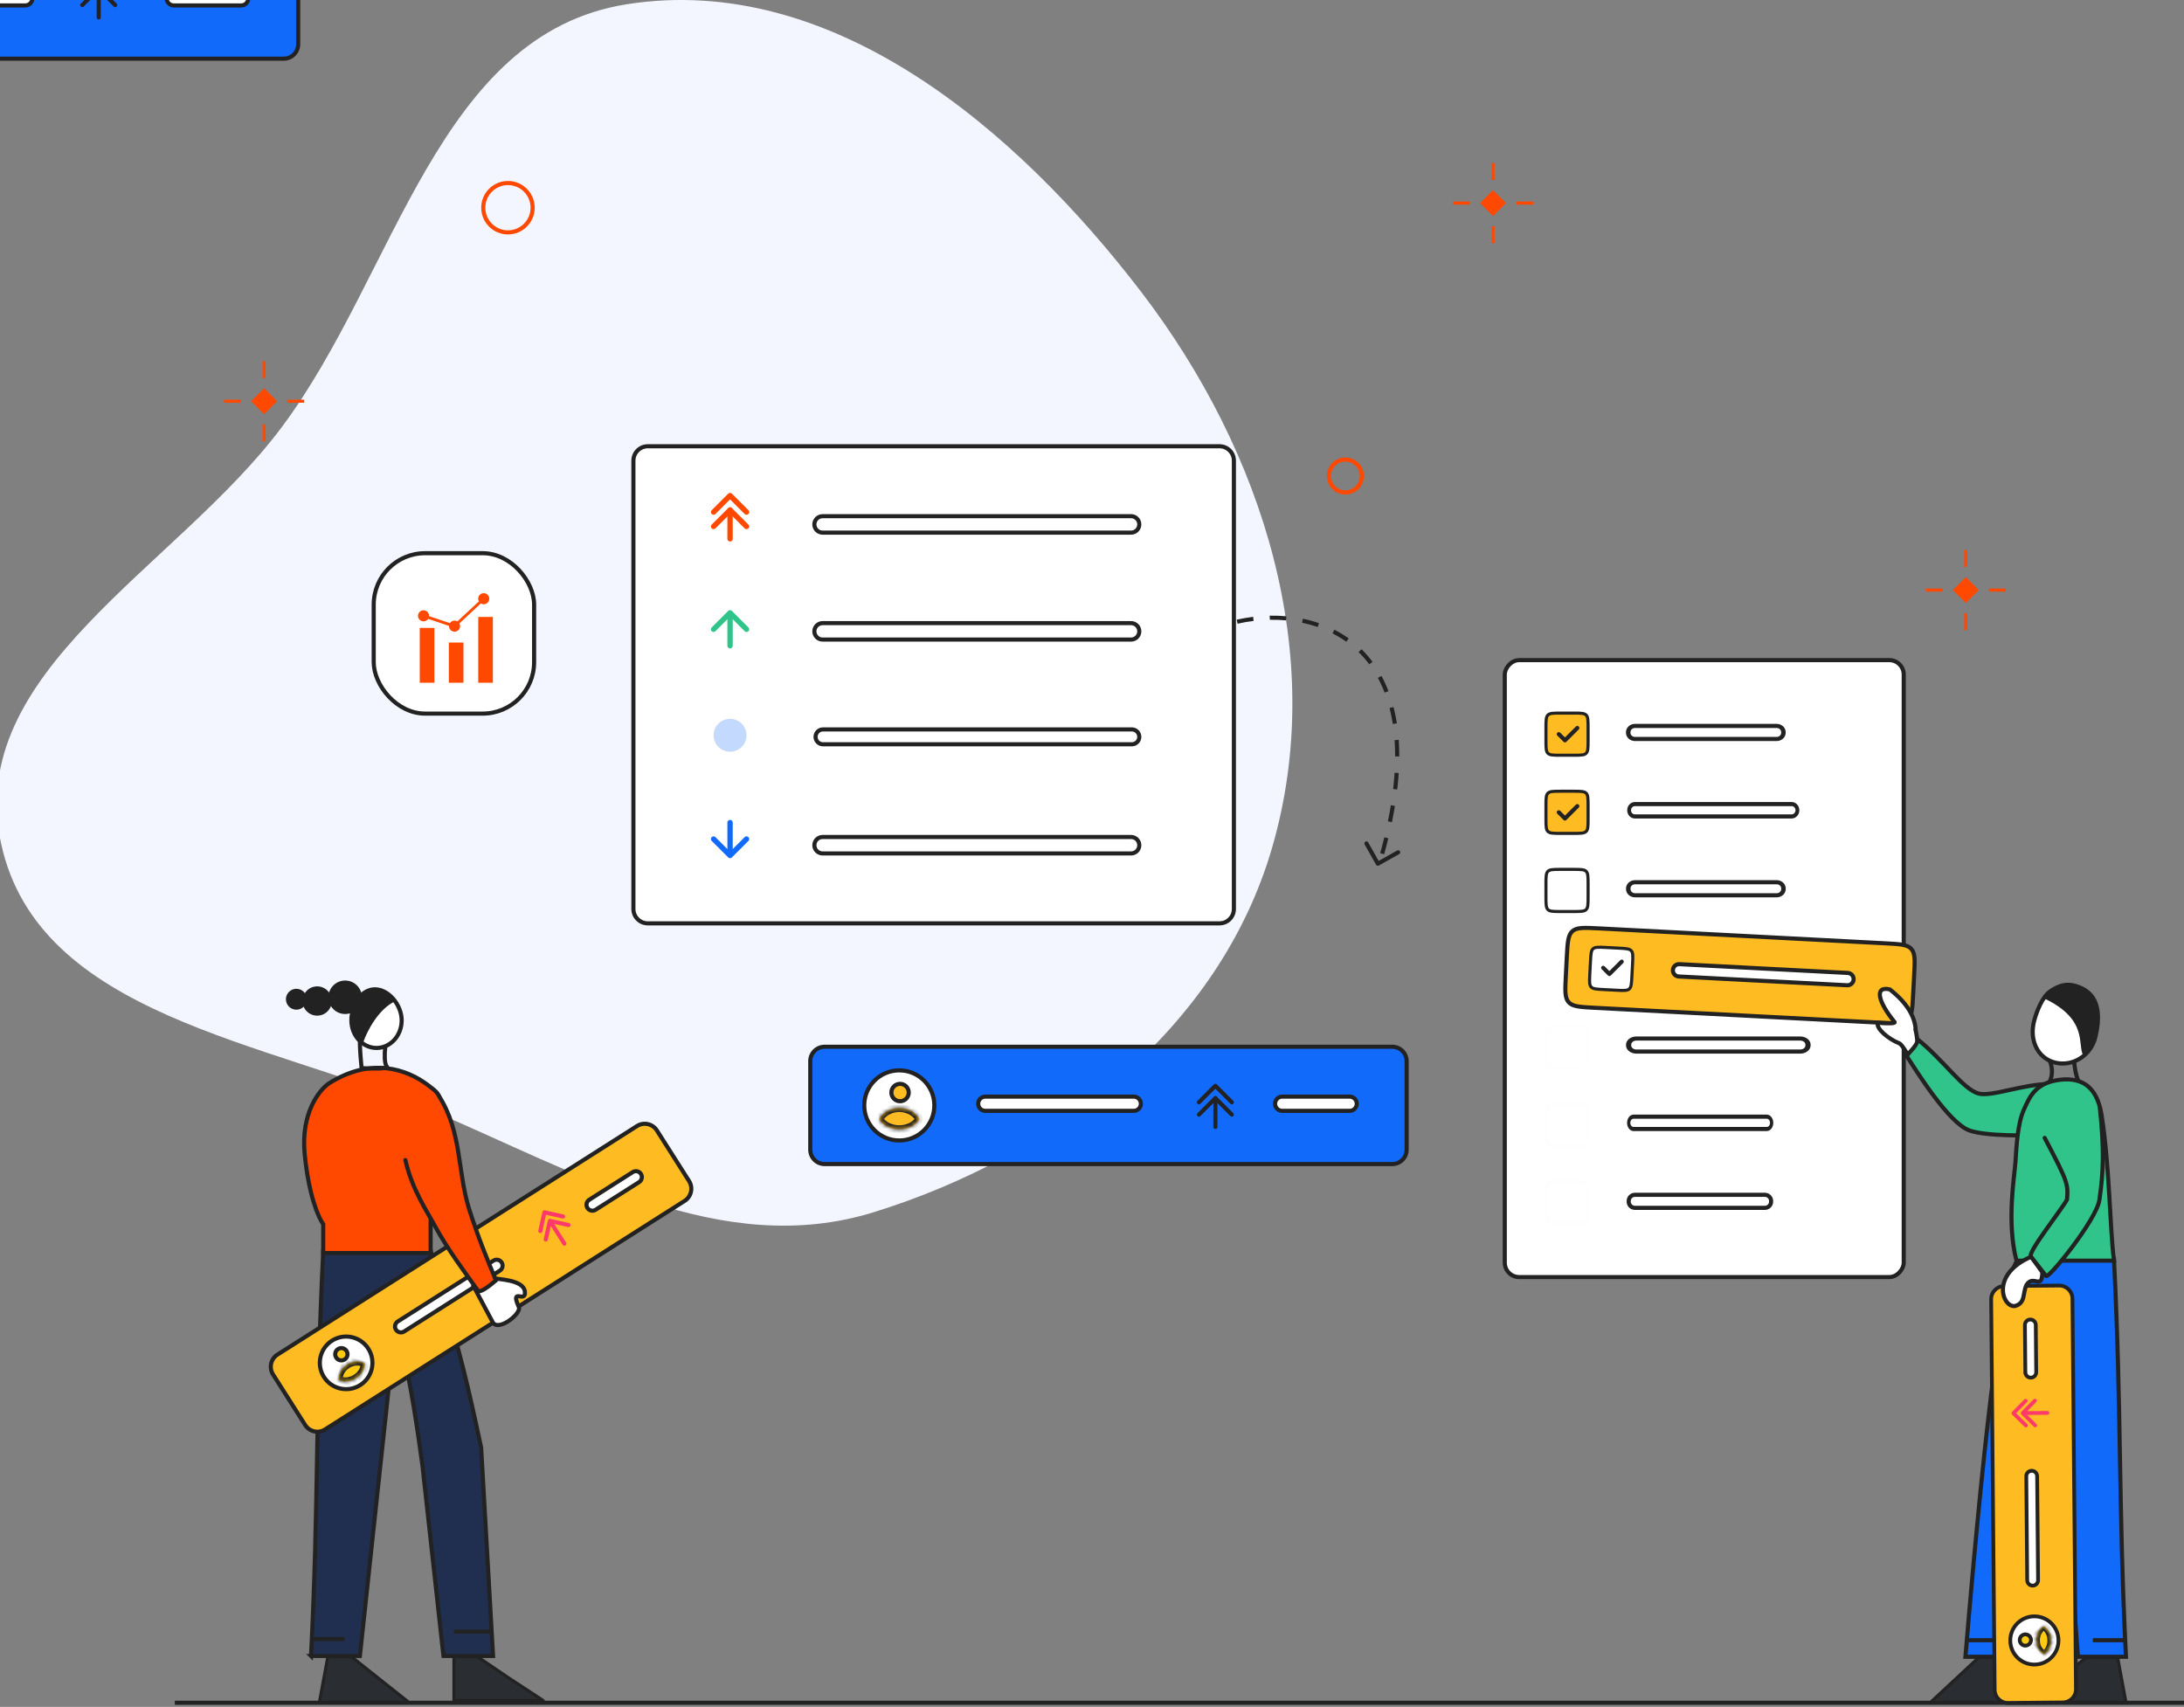 <svg id="eehlKTDZpgJ1" xmlns="http://www.w3.org/2000/svg" xmlns:xlink="http://www.w3.org/1999/xlink" viewBox="0 0 531 415" shape-rendering="geometricPrecision" text-rendering="geometricPrecision">
<rect x="0" y="0" width="531" height="415" fill="#808080" stroke="none"/>
<style><![CDATA[
#eehlKTDZpgJ5_ts {animation: eehlKTDZpgJ5_ts__ts 7000ms linear infinite normal forwards}@keyframes eehlKTDZpgJ5_ts__ts { 0% {transform: translate(123.5px,50.5px) scale(1,1)} 16.286% {transform: translate(123.5px,50.5px) scale(1,1)} 24.286% {transform: translate(123.5px,50.5px) scale(1,1)} 28.571% {transform: translate(123.5px,50.5px) scale(0,0)} 32.857% {transform: translate(123.5px,50.5px) scale(1,1)} 62.857% {transform: translate(123.5px,50.5px) scale(1,1)} 70.857% {transform: translate(123.5px,50.5px) scale(1,1)} 75.143% {transform: translate(123.5px,50.5px) scale(0,0)} 79.429% {transform: translate(123.5px,50.5px) scale(1,1)} 100% {transform: translate(123.5px,50.5px) scale(1,1)}} #eehlKTDZpgJ5 {animation: eehlKTDZpgJ5_c_o 7000ms linear infinite normal forwards}@keyframes eehlKTDZpgJ5_c_o { 0% {opacity: 1} 21.429% {opacity: 1;animation-timing-function: cubic-bezier(0.645,0.045,0.355,1)} 27.286% {opacity: 0;animation-timing-function: cubic-bezier(0.645,0.045,0.355,1)} 35.143% {opacity: 1} 68% {opacity: 1;animation-timing-function: cubic-bezier(0.645,0.045,0.355,1)} 73.857% {opacity: 0;animation-timing-function: cubic-bezier(0.645,0.045,0.355,1)} 81.714% {opacity: 1} 100% {opacity: 1}} #eehlKTDZpgJ6_ts {animation: eehlKTDZpgJ6_ts__ts 7000ms linear infinite normal forwards}@keyframes eehlKTDZpgJ6_ts__ts { 0% {transform: translate(327.15px,116.022px) scale(1,1)} 30% {transform: translate(327.15px,116.022px) scale(1,1)} 38% {transform: translate(327.15px,116.022px) scale(1,1)} 42.286% {transform: translate(327.15px,116.022px) scale(0,0)} 46.571% {transform: translate(327.15px,116.022px) scale(1,1)} 80% {transform: translate(327.15px,116.022px) scale(1,1)} 88% {transform: translate(327.15px,116.022px) scale(1,1)} 92.286% {transform: translate(327.15px,116.022px) scale(0,0)} 96.571% {transform: translate(327.15px,116.022px) scale(1,1)} 100% {transform: translate(327.15px,116.022px) scale(1,1)}} #eehlKTDZpgJ6 {animation: eehlKTDZpgJ6_c_o 7000ms linear infinite normal forwards}@keyframes eehlKTDZpgJ6_c_o { 0% {opacity: 1} 33.714% {opacity: 1;animation-timing-function: cubic-bezier(0.645,0.045,0.355,1)} 38.857% {opacity: 0;animation-timing-function: cubic-bezier(0.645,0.045,0.355,1)} 47.429% {opacity: 1} 83.714% {opacity: 1;animation-timing-function: cubic-bezier(0.645,0.045,0.355,1)} 88.857% {opacity: 0;animation-timing-function: cubic-bezier(0.645,0.045,0.355,1)} 97.429% {opacity: 1} 100% {opacity: 1}} #eehlKTDZpgJ47_tr {animation: eehlKTDZpgJ47_tr__tr 7000ms linear infinite normal forwards}@keyframes eehlKTDZpgJ47_tr__tr { 0% {transform: translate(486.141px,269.079px) rotate(0deg);animation-timing-function: cubic-bezier(0.445,0.05,0.55,0.95)} 50% {transform: translate(486.141px,269.079px) rotate(-5.478deg);animation-timing-function: cubic-bezier(0.445,0.05,0.55,0.95)} 100% {transform: translate(486.141px,269.079px) rotate(0deg)}} #eehlKTDZpgJ48_tr {animation: eehlKTDZpgJ48_tr__tr 7000ms linear infinite normal forwards}@keyframes eehlKTDZpgJ48_tr__tr { 0% {transform: translate(460.91px,246.788px) rotate(0deg);animation-timing-function: cubic-bezier(0.415,0.045,0.52,0.965)} 50% {transform: translate(460.91px,246.788px) rotate(-2.612deg);animation-timing-function: cubic-bezier(0.415,0.045,0.52,0.965)} 100% {transform: translate(460.91px,246.788px) rotate(0deg)}} #eehlKTDZpgJ61_tr {animation: eehlKTDZpgJ61_tr__tr 7000ms linear infinite normal forwards}@keyframes eehlKTDZpgJ61_tr__tr { 0% {transform: translate(500.891px,255.817px) rotate(14.376deg);animation-timing-function: cubic-bezier(0.645,0.045,0.355,1)} 48.571% {transform: translate(500.891px,255.817px) rotate(2.536deg);animation-timing-function: cubic-bezier(0.645,0.045,0.355,1)} 100% {transform: translate(500.891px,255.817px) rotate(14.376deg)}} #eehlKTDZpgJ66_tr {animation: eehlKTDZpgJ66_tr__tr 7000ms linear infinite normal forwards}@keyframes eehlKTDZpgJ66_tr__tr { 0% {transform: translate(106.582px,266.179px) rotate(16.432deg);animation-timing-function: cubic-bezier(0.415,0.045,0.52,0.965)} 50% {transform: translate(106.582px,266.179px) rotate(26.898deg);animation-timing-function: cubic-bezier(0.415,0.045,0.52,0.965)} 100% {transform: translate(106.582px,266.179px) rotate(16.432deg)}} #eehlKTDZpgJ89_tr {animation: eehlKTDZpgJ89_tr__tr 7000ms linear infinite normal forwards}@keyframes eehlKTDZpgJ89_tr__tr { 0% {transform: translate(90.528px,246.819px) rotate(0deg)} 55.714% {transform: translate(90.528px,246.819px) rotate(-5.354deg)} 100% {transform: translate(90.528px,246.819px) rotate(0deg)}} #eehlKTDZpgJ90_to {animation: eehlKTDZpgJ90_to__to 7000ms linear infinite normal forwards}@keyframes eehlKTDZpgJ90_to__to { 0% {transform: translate(83.916px,242.469px)} 55.714% {transform: translate(83.916px,242.878px)} 100% {transform: translate(83.916px,242.469px)}} #eehlKTDZpgJ91_to {animation: eehlKTDZpgJ91_to__to 7000ms linear infinite normal forwards}@keyframes eehlKTDZpgJ91_to__to { 0% {transform: translate(77.114px,243.38px)} 55.714% {transform: translate(77.138px,243.245px)} 100% {transform: translate(77.114px,243.38px)}} #eehlKTDZpgJ92_to {animation: eehlKTDZpgJ92_to__to 7000ms linear infinite normal forwards}@keyframes eehlKTDZpgJ92_to__to { 0% {transform: translate(72.06px,242.949px)} 55.714% {transform: translate(71.969px,244.313px)} 100% {transform: translate(72.06px,242.949px)}} #eehlKTDZpgJ111_to {animation: eehlKTDZpgJ111_to__to 7000ms linear infinite normal forwards}@keyframes eehlKTDZpgJ111_to__to { 0% {transform: translate(269.5px,268.764px);animation-timing-function: cubic-bezier(0.455,0.03,0.515,0.955)} 3.429% {transform: translate(269.5px,268.764px);animation-timing-function: cubic-bezier(0.455,0.03,0.515,0.955)} 7.143% {transform: translate(269.5px,268.764px)} 100% {transform: translate(269.5px,268.764px)}} #eehlKTDZpgJ111_ts {animation: eehlKTDZpgJ111_ts__ts 7000ms linear infinite normal forwards}@keyframes eehlKTDZpgJ111_ts__ts { 0% {transform: scale(1,1)} 7.143% {transform: scale(1,1)} 14.286% {transform: scale(0.85,0.85)} 100% {transform: scale(0.85,0.85)}} #eehlKTDZpgJ111 {animation: eehlKTDZpgJ111_c_o 7000ms linear infinite normal forwards}@keyframes eehlKTDZpgJ111_c_o { 0% {opacity: 1;animation-timing-function: cubic-bezier(0.455,0.03,0.515,0.955)} 3.429% {opacity: 1;animation-timing-function: cubic-bezier(0.455,0.03,0.515,0.955)} 7.143% {opacity: 1;animation-timing-function: cubic-bezier(0.455,0.03,0.515,0.955)} 14.286% {opacity: 0} 100% {opacity: 0}} #eehlKTDZpgJ125_to {animation: eehlKTDZpgJ125_to__to 7000ms linear infinite normal forwards}@keyframes eehlKTDZpgJ125_to__to { 0% {offset-distance: 0%} 52.857% {offset-distance: 0%;animation-timing-function: cubic-bezier(0.455,0.03,0.515,0.955)} 60% {offset-distance: 100%} 100% {offset-distance: 100%}} #eehlKTDZpgJ125_ts {animation: eehlKTDZpgJ125_ts__ts 7000ms linear infinite normal forwards}@keyframes eehlKTDZpgJ125_ts__ts { 0% {transform: scale(0.11,0.11)} 52.857% {transform: scale(0.11,0.11);animation-timing-function: cubic-bezier(0.455,0.03,0.515,0.955)} 60% {transform: scale(1,1)} 100% {transform: scale(1,1)}} #eehlKTDZpgJ125 {animation: eehlKTDZpgJ125_c_o 7000ms linear infinite normal forwards}@keyframes eehlKTDZpgJ125_c_o { 0% {opacity: 0} 52.857% {opacity: 0;animation-timing-function: cubic-bezier(0.455,0.03,0.515,0.955)} 60% {opacity: 1} 100% {opacity: 1}} #eehlKTDZpgJ139_to {animation: eehlKTDZpgJ139_to__to 7000ms linear infinite normal forwards}@keyframes eehlKTDZpgJ139_to__to { 0% {offset-distance: 0%;animation-timing-function: cubic-bezier(0.455,0.03,0.515,0.955)} 3.429% {offset-distance: 0%;animation-timing-function: cubic-bezier(0.455,0.03,0.515,0.955)} 7.143% {offset-distance: 0%;animation-timing-function: cubic-bezier(0.455,0.03,0.515,0.955)} 14.286% {offset-distance: 100%;animation-timing-function: cubic-bezier(0.455,0.03,0.515,0.955)} 52.857% {offset-distance: 100%;animation-timing-function: cubic-bezier(0.455,0.03,0.515,0.955)} 60% {offset-distance: 100%} 100% {offset-distance: 100%}} #eehlKTDZpgJ139_ts {animation: eehlKTDZpgJ139_ts__ts 7000ms linear infinite normal forwards}@keyframes eehlKTDZpgJ139_ts__ts { 0% {transform: scale(1,1)} 52.857% {transform: scale(1,1)} 60% {transform: scale(0.85,0.85)} 100% {transform: scale(0.85,0.85)}} #eehlKTDZpgJ139 {animation: eehlKTDZpgJ139_c_o 7000ms linear infinite normal forwards}@keyframes eehlKTDZpgJ139_c_o { 0% {opacity: 1} 52.857% {opacity: 1;animation-timing-function: cubic-bezier(0.455,0.03,0.515,0.955)} 60% {opacity: 0} 100% {opacity: 0}} #eehlKTDZpgJ153_to {animation: eehlKTDZpgJ153_to__to 7000ms linear infinite normal forwards}@keyframes eehlKTDZpgJ153_to__to { 0% {offset-distance: 0%} 7.857% {offset-distance: 0%;animation-timing-function: cubic-bezier(0.455,0.03,0.515,0.955)} 14.286% {offset-distance: 80.3%;animation-timing-function: cubic-bezier(0.455,0.03,0.515,0.955)} 52.857% {offset-distance: 80.3%;animation-timing-function: cubic-bezier(0.455,0.03,0.515,0.955)} 60% {offset-distance: 100%} 100% {offset-distance: 100%}} #eehlKTDZpgJ153_ts {animation: eehlKTDZpgJ153_ts__ts 7000ms linear infinite normal forwards}@keyframes eehlKTDZpgJ153_ts__ts { 0% {transform: scale(0.13,0.13)} 7.857% {transform: scale(0.13,0.13);animation-timing-function: cubic-bezier(0.455,0.03,0.515,0.955)} 14.286% {transform: scale(1,1)} 100% {transform: scale(1,1)}} #eehlKTDZpgJ153 {animation: eehlKTDZpgJ153_c_o 7000ms linear infinite normal forwards}@keyframes eehlKTDZpgJ153_c_o { 0% {opacity: 0} 7.857% {opacity: 0;animation-timing-function: cubic-bezier(0.455,0.03,0.515,0.955)} 14.286% {opacity: 1} 100% {opacity: 1}} #eehlKTDZpgJ168_ts {animation: eehlKTDZpgJ168_ts__ts 7000ms linear infinite normal forwards}@keyframes eehlKTDZpgJ168_ts__ts { 0% {transform: translate(103.795px,166.042px) scale(1,1);animation-timing-function: cubic-bezier(0.42,0,0.58,1)} 50% {transform: translate(103.795px,166.042px) scale(1,0.6);animation-timing-function: cubic-bezier(0.42,0,0.58,1)} 100% {transform: translate(103.795px,166.042px) scale(1,1)}} #eehlKTDZpgJ169_ts {animation: eehlKTDZpgJ169_ts__ts 7000ms linear infinite normal forwards}@keyframes eehlKTDZpgJ169_ts__ts { 0% {transform: translate(110.93px,165.973px) scale(1,1);animation-timing-function: cubic-bezier(0.42,0,0.58,1)} 50% {transform: translate(110.93px,165.973px) scale(1,1.8);animation-timing-function: cubic-bezier(0.42,0,0.58,1)} 100% {transform: translate(110.93px,165.973px) scale(1,1)}} #eehlKTDZpgJ170_ts {animation: eehlKTDZpgJ170_ts__ts 7000ms linear infinite normal forwards}@keyframes eehlKTDZpgJ170_ts__ts { 0% {transform: translate(118.056px,166px) scale(1,1);animation-timing-function: cubic-bezier(0.42,0,0.58,1)} 50% {transform: translate(118.056px,166px) scale(1,0.86);animation-timing-function: cubic-bezier(0.42,0,0.58,1)} 100% {transform: translate(118.056px,166px) scale(1,1)}} #eehlKTDZpgJ171_to {animation: eehlKTDZpgJ171_to__to 7000ms linear infinite normal forwards}@keyframes eehlKTDZpgJ171_to__to { 0% {transform: translate(102.975px,149.726px);animation-timing-function: cubic-bezier(0.42,0,0.58,1)} 50% {transform: translate(102.986px,154.847px);animation-timing-function: cubic-bezier(0.42,0,0.58,1)} 100% {transform: translate(102.975px,149.726px)}} #eehlKTDZpgJ171_tr {animation: eehlKTDZpgJ171_tr__tr 7000ms linear infinite normal forwards}@keyframes eehlKTDZpgJ171_tr__tr { 0% {transform: rotate(0deg);animation-timing-function: cubic-bezier(0.42,0,0.58,1)} 100% {transform: rotate(0deg)}} #eehlKTDZpgJ172_to {animation: eehlKTDZpgJ172_to__to 7000ms linear infinite normal forwards}@keyframes eehlKTDZpgJ172_to__to { 0% {transform: translate(110.514px,152.236px);animation-timing-function: cubic-bezier(0.42,0,0.58,1)} 50% {transform: translate(110.492px,145.614px);animation-timing-function: cubic-bezier(0.42,0,0.58,1)} 100% {transform: translate(110.514px,152.236px)}} #eehlKTDZpgJ172_tr {animation: eehlKTDZpgJ172_tr__tr 7000ms linear infinite normal forwards}@keyframes eehlKTDZpgJ172_tr__tr { 0% {transform: rotate(0deg);animation-timing-function: cubic-bezier(0.42,0,0.58,1)} 100% {transform: rotate(0deg)}} #eehlKTDZpgJ173_to {animation: eehlKTDZpgJ173_to__to 7000ms linear infinite normal forwards}@keyframes eehlKTDZpgJ173_to__to { 0% {transform: translate(117.612px,145.569px);animation-timing-function: cubic-bezier(0.42,0,0.58,1)} 50% {transform: translate(117.624px,149.495px);animation-timing-function: cubic-bezier(0.42,0,0.58,1)} 100% {transform: translate(117.612px,145.569px)}} #eehlKTDZpgJ173_tr {animation: eehlKTDZpgJ173_tr__tr 7000ms linear infinite normal forwards}@keyframes eehlKTDZpgJ173_tr__tr { 0% {transform: rotate(0deg);animation-timing-function: cubic-bezier(0.42,0,0.58,1)} 100% {transform: rotate(0deg)}} #eehlKTDZpgJ175_to {animation: eehlKTDZpgJ175_to__to 7000ms linear infinite normal forwards}@keyframes eehlKTDZpgJ175_to__to { 0% {transform: translate(113.961px,148.989px);animation-timing-function: cubic-bezier(0.42,0,0.58,1)} 50% {transform: translate(114.083px,147.561px);animation-timing-function: cubic-bezier(0.42,0,0.58,1)} 100% {transform: translate(113.961px,148.989px)}} #eehlKTDZpgJ175_tr {animation: eehlKTDZpgJ175_tr__tr 7000ms linear infinite normal forwards}@keyframes eehlKTDZpgJ175_tr__tr { 0% {transform: rotate(47.057deg);animation-timing-function: cubic-bezier(0.42,0,0.58,1)} 50% {transform: rotate(120.295deg);animation-timing-function: cubic-bezier(0.42,0,0.58,1)} 100% {transform: rotate(47.057deg)}} #eehlKTDZpgJ175_ts {animation: eehlKTDZpgJ175_ts__ts 7000ms linear infinite normal forwards}@keyframes eehlKTDZpgJ175_ts__ts { 0% {transform: scale(1,1);animation-timing-function: cubic-bezier(0.42,0,0.58,1)} 100% {transform: scale(1,1)}} #eehlKTDZpgJ176_to {animation: eehlKTDZpgJ176_to__to 7000ms linear infinite normal forwards}@keyframes eehlKTDZpgJ176_to__to { 0% {transform: translate(106.828px,151.022px);animation-timing-function: cubic-bezier(0.42,0,0.58,1)} 50% {transform: translate(106.746px,150.043px);animation-timing-function: cubic-bezier(0.42,0,0.58,1)} 100% {transform: translate(106.828px,151.022px)}} #eehlKTDZpgJ176_tr {animation: eehlKTDZpgJ176_tr__tr 7000ms linear infinite normal forwards}@keyframes eehlKTDZpgJ176_tr__tr { 0% {transform: rotate(108.581deg);animation-timing-function: cubic-bezier(0.42,0,0.58,1)} 50% {transform: rotate(38.535deg);animation-timing-function: cubic-bezier(0.42,0,0.58,1)} 100% {transform: rotate(108.581deg)}} #eehlKTDZpgJ178_tr {animation: eehlKTDZpgJ178_tr__tr 7000ms linear infinite normal forwards}@keyframes eehlKTDZpgJ178_tr__tr { 0% {transform: translate(346px,70.5px) rotate(0deg)} 8.571% {transform: translate(346px,70.5px) rotate(0deg);animation-timing-function: cubic-bezier(0.455,0.03,0.515,0.955)} 12.857% {transform: translate(346px,70.5px) rotate(0deg);animation-timing-function: cubic-bezier(0.355,0.92,0.68,0.995)} 22.857% {transform: translate(346px,70.5px) rotate(90deg)} 58.571% {transform: translate(346px,70.5px) rotate(90deg)} 62.857% {transform: translate(346px,70.5px) rotate(0deg);animation-timing-function: cubic-bezier(0.355,0.92,0.68,0.995)} 72.857% {transform: translate(346px,70.5px) rotate(90deg)} 100% {transform: translate(346px,70.5px) rotate(90deg)}} #eehlKTDZpgJ178_ts {animation: eehlKTDZpgJ178_ts__ts 7000ms linear infinite normal forwards}@keyframes eehlKTDZpgJ178_ts__ts { 0% {transform: scale(1,1);animation-timing-function: cubic-bezier(0.39,0.575,0.565,1)} 8.571% {transform: scale(0,0);animation-timing-function: cubic-bezier(0.39,0.575,0.565,1)} 12.857% {transform: scale(0,0);animation-timing-function: cubic-bezier(0.455,1.19,0.695,1.18)} 22.857% {transform: scale(1,1)} 50.143% {transform: scale(1,1);animation-timing-function: cubic-bezier(0.39,0.575,0.565,1)} 58.571% {transform: scale(0,0);animation-timing-function: cubic-bezier(0.39,0.575,0.565,1)} 62.857% {transform: scale(0,0);animation-timing-function: cubic-bezier(0.455,1.19,0.695,1.18)} 72.857% {transform: scale(1,1)} 100% {transform: scale(1,1)}} #eehlKTDZpgJ178 {animation: eehlKTDZpgJ178_c_o 7000ms linear infinite normal forwards}@keyframes eehlKTDZpgJ178_c_o { 0% {opacity: 1} 8.571% {opacity: 0} 12.857% {opacity: 0;animation-timing-function: cubic-bezier(0.455,1.19,0.695,1.18)} 20% {opacity: 1} 50.143% {opacity: 1} 58.571% {opacity: 0} 62.857% {opacity: 0;animation-timing-function: cubic-bezier(0.455,1.19,0.695,1.18)} 70% {opacity: 1} 100% {opacity: 1}} #eehlKTDZpgJ180_to {animation: eehlKTDZpgJ180_to__to 7000ms linear infinite normal forwards}@keyframes eehlKTDZpgJ180_to__to { 0% {transform: translate(356.25px,70.5px)} 5.714% {transform: translate(352.25px,70.5px)} 15.714% {transform: translate(352.25px,70.5px);animation-timing-function: cubic-bezier(0.455,1.19,0.695,1.18)} 22.857% {transform: translate(356.25px,70.5px)} 50.143% {transform: translate(356.25px,70.5px)} 55.857% {transform: translate(352.25px,70.5px)} 65.857% {transform: translate(352.25px,70.5px);animation-timing-function: cubic-bezier(0.455,1.19,0.695,1.18)} 73% {transform: translate(356.25px,70.5px)} 100% {transform: translate(356.25px,70.5px)}} #eehlKTDZpgJ181_to {animation: eehlKTDZpgJ181_to__to 7000ms linear infinite normal forwards}@keyframes eehlKTDZpgJ181_to__to { 0% {transform: translate(335.75px,70.5px)} 5.714% {transform: translate(339.75px,70.5px)} 15.714% {transform: translate(339.75px,70.5px);animation-timing-function: cubic-bezier(0.455,1.19,0.695,1.18)} 22.857% {transform: translate(335.75px,70.5px)} 50.143% {transform: translate(335.75px,70.5px)} 55.857% {transform: translate(339.75px,70.5px)} 65.857% {transform: translate(339.75px,70.5px);animation-timing-function: cubic-bezier(0.455,1.19,0.695,1.18)} 73% {transform: translate(335.75px,70.5px)} 100% {transform: translate(335.75px,70.5px)}} #eehlKTDZpgJ182_to {animation: eehlKTDZpgJ182_to__to 7000ms linear infinite normal forwards}@keyframes eehlKTDZpgJ182_to__to { 0% {transform: translate(346px,80.75px)} 5.714% {transform: translate(346px,76.75px)} 15.714% {transform: translate(346px,76.75px);animation-timing-function: cubic-bezier(0.455,1.19,0.695,1.18)} 22.857% {transform: translate(346px,80.75px)} 50.143% {transform: translate(346px,80.75px)} 55.857% {transform: translate(346px,76.75px)} 65.857% {transform: translate(346px,76.75px);animation-timing-function: cubic-bezier(0.455,1.19,0.695,1.18)} 73% {transform: translate(346px,80.75px)} 100% {transform: translate(346px,80.75px)}} #eehlKTDZpgJ183_to {animation: eehlKTDZpgJ183_to__to 7000ms linear infinite normal forwards}@keyframes eehlKTDZpgJ183_to__to { 0% {transform: translate(346px,60.25px)} 5.714% {transform: translate(346px,64.25px)} 15.714% {transform: translate(346px,64.25px);animation-timing-function: cubic-bezier(0.455,1.19,0.695,1.18)} 22.857% {transform: translate(346px,60.25px)} 50.143% {transform: translate(346px,60.25px)} 55.857% {transform: translate(346px,64.25px)} 65.857% {transform: translate(346px,64.25px);animation-timing-function: cubic-bezier(0.455,1.19,0.695,1.18)} 73% {transform: translate(346px,60.25px)} 100% {transform: translate(346px,60.25px)}} #eehlKTDZpgJ184_tr {animation: eehlKTDZpgJ184_tr__tr 7000ms linear infinite normal forwards}@keyframes eehlKTDZpgJ184_tr__tr { 0% {transform: translate(744.378px,6.277px) rotate(0deg)} 28.571% {transform: translate(744.378px,6.277px) rotate(0deg);animation-timing-function: cubic-bezier(0.455,0.03,0.515,0.955)} 32.857% {transform: translate(744.378px,6.277px) rotate(0deg);animation-timing-function: cubic-bezier(0.355,0.92,0.68,0.995)} 42.857% {transform: translate(744.378px,6.277px) rotate(90deg)} 85.714% {transform: translate(744.378px,6.277px) rotate(90deg)} 90% {transform: translate(744.378px,6.277px) rotate(0deg);animation-timing-function: cubic-bezier(0.355,0.92,0.68,0.995)} 100% {transform: translate(744.378px,6.277px) rotate(90deg)}} #eehlKTDZpgJ184_ts {animation: eehlKTDZpgJ184_ts__ts 7000ms linear infinite normal forwards}@keyframes eehlKTDZpgJ184_ts__ts { 0% {transform: scale(1,1)} 20% {transform: scale(1,1);animation-timing-function: cubic-bezier(0.39,0.575,0.565,1)} 28.571% {transform: scale(0,0);animation-timing-function: cubic-bezier(0.39,0.575,0.565,1)} 32.857% {transform: scale(0,0);animation-timing-function: cubic-bezier(0.455,1.19,0.695,1.18)} 42.857% {transform: scale(1,1)} 77.143% {transform: scale(1,1);animation-timing-function: cubic-bezier(0.39,0.575,0.565,1)} 85.714% {transform: scale(0,0);animation-timing-function: cubic-bezier(0.39,0.575,0.565,1)} 90% {transform: scale(0,0);animation-timing-function: cubic-bezier(0.455,1.19,0.695,1.18)} 100% {transform: scale(1,1)}} #eehlKTDZpgJ184 {animation: eehlKTDZpgJ184_c_o 7000ms linear infinite normal forwards}@keyframes eehlKTDZpgJ184_c_o { 0% {opacity: 1} 20% {opacity: 1} 28.571% {opacity: 0} 32.857% {opacity: 0;animation-timing-function: cubic-bezier(0.455,1.19,0.695,1.18)} 40% {opacity: 1} 77.143% {opacity: 1} 85.714% {opacity: 0} 90% {opacity: 0;animation-timing-function: cubic-bezier(0.455,1.19,0.695,1.18)} 97.143% {opacity: 1} 100% {opacity: 1}} #eehlKTDZpgJ186_to {animation: eehlKTDZpgJ186_to__to 7000ms linear infinite normal forwards}@keyframes eehlKTDZpgJ186_to__to { 0% {transform: translate(356.25px,70.5px)} 20% {transform: translate(356.25px,70.5px)} 25.714% {transform: translate(352.25px,70.5px)} 35.714% {transform: translate(352.25px,70.5px);animation-timing-function: cubic-bezier(0.455,1.19,0.695,1.18)} 42.857% {transform: translate(356.25px,70.5px)} 77.143% {transform: translate(356.25px,70.5px)} 82.857% {transform: translate(352.25px,70.5px)} 92.857% {transform: translate(352.25px,70.5px);animation-timing-function: cubic-bezier(0.455,1.19,0.695,1.18)} 100% {transform: translate(356.25px,70.5px)}} #eehlKTDZpgJ187_to {animation: eehlKTDZpgJ187_to__to 7000ms linear infinite normal forwards}@keyframes eehlKTDZpgJ187_to__to { 0% {transform: translate(335.75px,70.5px)} 20% {transform: translate(335.75px,70.5px)} 25.714% {transform: translate(339.75px,70.5px)} 35.714% {transform: translate(339.75px,70.5px);animation-timing-function: cubic-bezier(0.455,1.19,0.695,1.18)} 42.857% {transform: translate(335.75px,70.5px)} 77.143% {transform: translate(335.75px,70.5px)} 82.857% {transform: translate(339.75px,70.5px)} 92.857% {transform: translate(339.75px,70.5px);animation-timing-function: cubic-bezier(0.455,1.19,0.695,1.18)} 100% {transform: translate(335.75px,70.5px)}} #eehlKTDZpgJ188_to {animation: eehlKTDZpgJ188_to__to 7000ms linear infinite normal forwards}@keyframes eehlKTDZpgJ188_to__to { 0% {transform: translate(346px,80.75px)} 20% {transform: translate(346px,80.75px)} 25.714% {transform: translate(346px,76.75px)} 35.714% {transform: translate(346px,76.75px);animation-timing-function: cubic-bezier(0.455,1.19,0.695,1.18)} 42.857% {transform: translate(346px,80.75px)} 77.143% {transform: translate(346px,80.75px)} 82.857% {transform: translate(346px,76.75px)} 92.857% {transform: translate(346px,76.75px);animation-timing-function: cubic-bezier(0.455,1.19,0.695,1.18)} 100% {transform: translate(346px,80.75px)}} #eehlKTDZpgJ189_to {animation: eehlKTDZpgJ189_to__to 7000ms linear infinite normal forwards}@keyframes eehlKTDZpgJ189_to__to { 0% {transform: translate(346px,60.25px)} 20% {transform: translate(346px,60.25px)} 25.714% {transform: translate(346px,64.25px)} 35.714% {transform: translate(346px,64.25px);animation-timing-function: cubic-bezier(0.455,1.19,0.695,1.18)} 42.857% {transform: translate(346px,60.25px)} 77.143% {transform: translate(346px,60.25px)} 82.857% {transform: translate(346px,64.25px)} 92.857% {transform: translate(346px,64.25px);animation-timing-function: cubic-bezier(0.455,1.19,0.695,1.18)} 100% {transform: translate(346px,60.25px)}} #eehlKTDZpgJ190_tr {animation: eehlKTDZpgJ190_tr__tr 7000ms linear infinite normal forwards}@keyframes eehlKTDZpgJ190_tr__tr { 0% {transform: translate(897.649px,131.722px) rotate(0deg)} 48.571% {transform: translate(897.649px,131.722px) rotate(0deg);animation-timing-function: cubic-bezier(0.455,0.03,0.515,0.955)} 52.857% {transform: translate(897.649px,131.722px) rotate(0deg);animation-timing-function: cubic-bezier(0.355,0.92,0.68,0.995)} 62.857% {transform: translate(897.649px,131.722px) rotate(90deg)} 100% {transform: translate(897.649px,131.722px) rotate(90deg)}} #eehlKTDZpgJ190_ts {animation: eehlKTDZpgJ190_ts__ts 7000ms linear infinite normal forwards}@keyframes eehlKTDZpgJ190_ts__ts { 0% {transform: scale(1,1)} 40% {transform: scale(1,1);animation-timing-function: cubic-bezier(0.39,0.575,0.565,1)} 48.571% {transform: scale(0,0);animation-timing-function: cubic-bezier(0.39,0.575,0.565,1)} 52.857% {transform: scale(0,0);animation-timing-function: cubic-bezier(0.455,1.19,0.695,1.18)} 62.857% {transform: scale(1,1)} 100% {transform: scale(1,1)}} #eehlKTDZpgJ190 {animation: eehlKTDZpgJ190_c_o 7000ms linear infinite normal forwards}@keyframes eehlKTDZpgJ190_c_o { 0% {opacity: 1} 40% {opacity: 1} 48.571% {opacity: 0} 52.857% {opacity: 0;animation-timing-function: cubic-bezier(0.455,1.19,0.695,1.18)} 60% {opacity: 1} 100% {opacity: 1}} #eehlKTDZpgJ192_to {animation: eehlKTDZpgJ192_to__to 7000ms linear infinite normal forwards}@keyframes eehlKTDZpgJ192_to__to { 0% {transform: translate(356.25px,70.5px)} 40% {transform: translate(356.25px,70.5px)} 45.714% {transform: translate(352.25px,70.5px)} 55.714% {transform: translate(352.25px,70.5px);animation-timing-function: cubic-bezier(0.455,1.19,0.695,1.18)} 62.857% {transform: translate(356.25px,70.5px)} 100% {transform: translate(356.25px,70.5px)}} #eehlKTDZpgJ193_to {animation: eehlKTDZpgJ193_to__to 7000ms linear infinite normal forwards}@keyframes eehlKTDZpgJ193_to__to { 0% {transform: translate(335.75px,70.5px)} 40% {transform: translate(335.75px,70.5px)} 45.714% {transform: translate(339.75px,70.5px)} 55.714% {transform: translate(339.75px,70.5px);animation-timing-function: cubic-bezier(0.455,1.19,0.695,1.18)} 62.857% {transform: translate(335.75px,70.5px)} 100% {transform: translate(335.75px,70.5px)}} #eehlKTDZpgJ194_to {animation: eehlKTDZpgJ194_to__to 7000ms linear infinite normal forwards}@keyframes eehlKTDZpgJ194_to__to { 0% {transform: translate(346px,80.75px)} 40% {transform: translate(346px,80.75px)} 45.714% {transform: translate(346px,76.75px)} 55.714% {transform: translate(346px,76.75px);animation-timing-function: cubic-bezier(0.455,1.19,0.695,1.18)} 62.857% {transform: translate(346px,80.75px)} 100% {transform: translate(346px,80.75px)}} #eehlKTDZpgJ195_to {animation: eehlKTDZpgJ195_to__to 7000ms linear infinite normal forwards}@keyframes eehlKTDZpgJ195_to__to { 0% {transform: translate(346px,60.25px)} 40% {transform: translate(346px,60.25px)} 45.714% {transform: translate(346px,64.25px)} 55.714% {transform: translate(346px,64.25px);animation-timing-function: cubic-bezier(0.455,1.19,0.695,1.18)} 62.857% {transform: translate(346px,60.25px)} 100% {transform: translate(346px,60.25px)}}
]]></style>
<path d="M153.26,1.02c49.717-7.778,94.587,30.192,125.081,70.078c29.579,38.691,45.31,88.314,31.725,135.028-12.824,44.095-52.765,74.895-96.754,88.575-37.135,11.548-72.262-9.753-108.08-24.876-39.649-16.74-95.116-22.805-104.183-64.744C-7.995,163.252,43.717,138.14,69.335,103.795C97.152,66.501,107.185,8.228,153.26,1.02Z" transform="translate(-.786 0)" clip-rule="evenodd" fill="#f4f6ff" fill-rule="evenodd"/><g><g id="eehlKTDZpgJ5_ts" transform="translate(123.5,50.5) scale(1,1)"><circle id="eehlKTDZpgJ5" r="6" transform="translate(0,0)" fill="none" stroke="#ff4800"/></g><g id="eehlKTDZpgJ6_ts" transform="translate(327.15,116.022) scale(1,1)"><circle id="eehlKTDZpgJ6" r="4" transform="translate(-0.046,-0.294)" fill="none" stroke="#ff4800"/></g></g><path d="M42.5,414h488.5" fill="none" stroke="#222"/><rect width="97" height="150" rx="3.5" ry="3.5" transform="matrix(-1 0 0 1 462.857 160.5)" fill="#fff" stroke="#222"/><path d="M426.357,233.5c.829,0,1.5.672,1.5,1.5s-.671,1.5-1.5,1.5h-41c-.828,0-1.5-.672-1.5-1.5s.672-1.5,1.5-1.5h41Z" fill="#fff" stroke="#222"/><path d="M409.047,238.609l2.664,6.68l1.873,1.125c.668-1.159,1.01-4.536,1.108-7.006.098-2.469-4.65-4.48-5.489-4.298l.29,3.12-.256-1.041c-.03-.122-.16-.19-.277-.145-.092.035-.147.131-.131.228l.218,1.337Z" fill="#fff"/><path d="M412.358,246.5l-3.283-7.888-.24-1.334c-.018-.097.036-.193.127-.23v0c.117-.046.248.019.279.141l.273,1.037-.341-3.116c.837-.196,5.616,1.738,5.559,4.209-.058,2.471-.345,5.853-.994,7.023" fill="none" stroke="#222"/><path d="M375.868,196c0-.953.001-1.631.07-2.144.068-.503.194-.793.406-1.005.212-.211.501-.338,1.004-.406.514-.069,1.192-.07,2.145-.07h3c.953,0,1.631.001,2.145.07.503.068.792.195,1.004.406.212.212.339.502.406,1.005.069.513.07,1.191.07,2.144v3c0,.954-.001,1.631-.07,2.145-.067.503-.194.793-.406,1.004-.212.212-.501.339-1.004.406-.514.069-1.192.07-2.145.07h-3c-.953,0-1.631-.001-2.145-.07-.503-.067-.792-.194-1.004-.406-.212-.211-.338-.501-.406-1.004-.069-.514-.07-1.191-.07-2.145v-3Z" fill="#fb2" stroke="#222" stroke-width="0.75"/><path d="M397.493,195.5c-.828,0-1.5.672-1.5,1.5c0,.829.672,1.5,1.5,1.5h41c.828,0,1.5-.671,1.5-1.5c0-.828-.672-1.5-1.5-1.5h-41Z" transform="matrix(.93 0 0 1 27.816 0)" fill="#fff" stroke="#222"/><path d="M375.868,253c0-.953.001-1.631.07-2.144.068-.503.194-.793.406-1.005.212-.211.501-.338,1.004-.406.514-.069,1.192-.07,2.145-.07h3c.953,0,1.631.001,2.145.07.503.068.792.195,1.004.406.212.212.339.502.406,1.005.069.513.07,1.191.07,2.144v3c0,.954-.001,1.631-.07,2.145-.067.503-.194.793-.406,1.004-.212.212-.501.339-1.004.406-.514.069-1.192.07-2.145.07h-3c-.953,0-1.631-.001-2.145-.07-.503-.067-.792-.194-1.004-.406-.212-.211-.338-.501-.406-1.004-.069-.514-.07-1.191-.07-2.145v-3Z" fill="none" stroke="#fefeff" stroke-width="0.75"/><path d="M430.606,253.901v0c-.05-.75-.648-1.348-1.398-1.397-.05-.004-.105-.004-.169-.004h-.014-31.448c-.004,0-.009,0-.014,0-.064,0-.119,0-.169.004-.75.049-1.348.647-1.398,1.397-.003.05-.003.105-.003.169c0,.005,0,.01,0,.015c0,.004,0,.009,0,.014c0,.064,0,.119.003.169.05.75.648,1.348,1.398,1.398.05.003.105.003.169.003.005,0,.01,0,.014,0h31.448.014c.064,0,.119,0,.169-.003.75-.05,1.348-.647,1.398-1.398v0c.003-.05.003-.105.003-.169v-.014-.014c0-.065,0-.12-.003-.17Z" transform="matrix(1.26 0 0 1-102.981 0)" fill="#fff" stroke="#222"/><path d="M375.868,272c0-.953.001-1.631.07-2.144.068-.503.194-.793.406-1.005.212-.211.501-.338,1.004-.406.514-.069,1.192-.07,2.145-.07h3c.953,0,1.631.001,2.145.07.503.068.792.195,1.004.406.212.212.339.502.406,1.005.069.513.07,1.191.07,2.144v3c0,.954-.001,1.631-.07,2.145-.067.503-.194.793-.406,1.004-.212.212-.501.339-1.004.406-.514.069-1.192.07-2.145.07h-3c-.953,0-1.631-.001-2.145-.07-.503-.067-.792-.194-1.004-.406-.212-.211-.338-.501-.406-1.004-.069-.514-.07-1.191-.07-2.145v-3Z" fill="none" stroke="#fefeff" stroke-width="0.75"/><path d="M397.493,271.5c-.828,0-1.5.672-1.5,1.5c0,.829.672,1.5,1.5,1.5h41c.828,0,1.5-.671,1.5-1.5c0-.828-.672-1.5-1.5-1.5h-41Z" transform="matrix(.79 0 0 1 83.152 0)" fill="#fff" stroke="#222"/><path d="M375.868,291c0-.953.001-1.631.07-2.144.068-.503.194-.793.406-1.005.212-.211.501-.338,1.004-.406.514-.069,1.192-.07,2.145-.07h3c.953,0,1.631.001,2.145.07.503.068.792.195,1.004.406.212.212.339.502.406,1.005.069.513.07,1.191.07,2.144v3c0,.954-.001,1.631-.07,2.145-.067.503-.194.793-.406,1.004-.212.212-.501.339-1.004.406-.514.069-1.192.07-2.145.07h-3c-.953,0-1.631-.001-2.145-.07-.503-.067-.792-.194-1.004-.406-.212-.211-.338-.501-.406-1.004-.069-.514-.07-1.191-.07-2.145v-3Z" fill="none" stroke="#fefeff" stroke-width="0.75"/><path d="M430.606,291.901v0c-.05-.75-.648-1.348-1.398-1.397-.05-.004-.105-.004-.169-.004h-.014-31.448c-.004,0-.009,0-.014,0-.064,0-.119,0-.169.004-.75.049-1.348.647-1.398,1.397-.003.05-.003.105-.003.169c0,.005,0,.01,0,.015c0,.004,0,.009,0,.014c0,.064,0,.119.003.169.05.75.648,1.348,1.398,1.398.05.003.105.003.169.003.005,0,.01,0,.014,0h31.448.014c.064,0,.119,0,.169-.003.75-.05,1.348-.648,1.398-1.398v0c.003-.05.003-.105.003-.169v-.014-.014c0-.065,0-.12-.003-.17Z" fill="#fff" stroke="#222"/><path d="M375.868,215c0-.953.001-1.631.07-2.144.068-.503.194-.793.406-1.005.212-.211.501-.338,1.004-.406.514-.069,1.192-.07,2.145-.07h3c.953,0,1.631.001,2.145.07.503.068.792.195,1.004.406.212.212.339.502.406,1.005.069.513.07,1.191.07,2.144v3c0,.954-.001,1.631-.07,2.145-.067.503-.194.793-.406,1.004-.212.212-.501.339-1.004.406-.514.069-1.192.07-2.145.07h-3c-.953,0-1.631-.001-2.145-.07-.503-.067-.792-.194-1.004-.406-.212-.211-.338-.501-.406-1.004-.069-.514-.07-1.191-.07-2.145v-3Z" fill="#fff" stroke="#222" stroke-width="0.75"/><path d="M375.868,177c0-.953.001-1.631.07-2.144.068-.503.194-.793.406-1.005.212-.211.501-.338,1.004-.406.514-.069,1.192-.07,2.145-.07h3c.953,0,1.631.001,2.145.07.503.068.792.195,1.004.406.212.212.339.502.406,1.005.069.513.07,1.191.07,2.144v3c0,.954-.001,1.631-.07,2.145-.067.503-.194.793-.406,1.004-.212.212-.501.339-1.004.406-.514.069-1.192.07-2.145.07h-3c-.953,0-1.631-.001-2.145-.07-.503-.067-.792-.194-1.004-.406-.212-.211-.338-.501-.406-1.004-.069-.514-.07-1.191-.07-2.145v-3Z" fill="#fb2" stroke="#222" stroke-width="0.75"/><path d="M430.606,215.901v0c-.05-.75-.648-1.348-1.398-1.397-.05-.004-.105-.004-.169-.004h-.014-31.448c-.004,0-.009,0-.014,0-.064,0-.119,0-.169.004-.75.049-1.348.647-1.398,1.397-.003.05-.003.105-.003.169c0,.005,0,.01,0,.015c0,.004,0,.009,0,.014c0,.064,0,.119.003.169.05.75.648,1.348,1.398,1.398.05.003.105.003.169.003.005,0,.01,0,.014,0h31.448.014c.064,0,.119,0,.169-.003.75-.05,1.348-.648,1.398-1.398v0c.003-.05.003-.105.003-.169v-.014-.014c0-.065,0-.12-.003-.17Z" transform="matrix(1.09 0 0 1-35.747 0)" fill="#fff" stroke="#222"/><path d="M430.606,177.901v0c-.05-.75-.648-1.348-1.398-1.397-.05-.004-.105-.004-.169-.004h-.014-31.448c-.004,0-.009,0-.014,0-.064,0-.119,0-.169.004-.75.049-1.348.647-1.398,1.397-.003.05-.003.105-.003.169c0,.005,0,.01,0,.015c0,.004,0,.009,0,.014c0,.064,0,.119.003.169.05.75.648,1.348,1.398,1.398.05.003.105.003.169.003.005,0,.01,0,.014,0h31.448.014c.064,0,.119,0,.169-.003.75-.05,1.348-.647,1.398-1.398v0c.003-.05.003-.105.003-.169v-.014-.014c0-.065,0-.12-.003-.17Z" transform="matrix(1.09 0 0 1-35.756 0)" fill="#fff" stroke="#222"/><path d="M378.993,197.5l1.5,1.5l3-3" fill="none" stroke="#222" stroke-linecap="round" stroke-linejoin="round"/><path d="M480.736,413.869L478.724,403h-7.636l-11.687,10.869h21.335Z" transform="translate(10 0)" fill="#2a2d31" stroke="#222" stroke-width="0.75" stroke-linecap="round" stroke-linejoin="round"/><path d="M378.993,178.5l1.5,1.5l3-3" fill="none" stroke="#222" stroke-linecap="round" stroke-linejoin="round"/><path d="M516.885,413.869L514.872,403h-7.636l-13.687,10.869h23.336Z" fill="#2a2d31" stroke="#222" stroke-width="0.75" stroke-linecap="round" stroke-linejoin="round"/><path d="M516.887,402.818c-1.887-37.73-1.026-58.94-2.913-96.669h-23.238q-5.2,4.918-12.882,96.669h12.882q7.852-69.67,9-73.818l5.477,73.818h11.674Z" fill="#126afa" stroke="#222"/><path d="M516.484,398.792h-7.648" fill="none" stroke="#222"/><path d="M475.736,398.792h-7.648" transform="translate(10 0)" fill="none" stroke="#222"/><g transform="matrix(.685-.609 0.609 0.685 219.413 232.36)"><path d="M87.417,342.834c-1.456-1.271-1.606-3.482-.335-4.938l68.13-78.035c1.271-1.456,3.482-1.606,4.938-.334l10.975,9.581c1.456,1.272,1.606,3.483.335,4.939L103.33,352.081c-1.271,1.456-3.482,1.606-4.938.335l-10.975-9.582Z" transform="translate(.045 0.152)" fill="#fb2" stroke="#222"/><path d="M112.9,322.055c-.523.599-.461,1.509.138,2.032.599.524,1.509.462,2.032-.137l18.142-20.779c.523-.6.462-1.51-.138-2.033-.599-.523-1.509-.461-2.032.138L112.9,322.055Z" fill="#fff" stroke="#222"/><path d="M149.184,280.497c-.523.599-.461,1.509.138,2.032s1.509.462,2.032-.138l8.246-9.445c.524-.599.462-1.509-.137-2.032-.6-.523-1.509-.461-2.033.138l-8.246,9.445Z" fill="#fff" stroke="#222"/><circle r="6.396" transform="matrix(.658-.753 0.753 0.658 103.709 335.251)" fill="#fff" stroke="#222"/><path d="M103.148,339.755c-.495-1.299-.191-2.943.907-4.201s2.688-1.781,4.043-1.465c.421,1.235.065,2.834-1.032,4.092-1.099,1.258-2.637,1.826-3.918,1.574Z" clip-rule="evenodd" fill="#ffcb12" fill-rule="evenodd"/><g mask="url(#eehlKTDZpgJ39)"><path d="M103.148,339.755l-.935.356.197.518.545.107.193-.981Zm4.95-5.666l.947-.322-.179-.525-.541-.127-.227.974Zm-4.016,5.311c-.348-.916-.157-2.177.726-3.188l-1.507-1.316c-1.312,1.504-1.729,3.531-1.088,5.215l1.869-.711Zm.726-3.188c.884-1.013,2.108-1.372,3.063-1.149l.454-1.948c-1.755-.409-3.71.277-5.024,1.781l1.507,1.316Zm2.343-1.8c.285.835.071,2.069-.839,3.111l1.507,1.316c1.286-1.473,1.783-3.437,1.226-5.072l-1.894.645Zm-.839,3.111c-.91,1.043-2.106,1.421-2.972,1.251l-.385,1.962c1.696.334,3.577-.424,4.864-1.897l-1.507-1.316Z" fill="#222"/><mask id="eehlKTDZpgJ39" mask-type="luminance" x="-150%" y="-150%" height="400%" width="400%"><path d="M103.148,339.755c-.495-1.299-.191-2.943.907-4.201s2.688-1.781,4.043-1.465c.421,1.235.065,2.834-1.032,4.092-1.099,1.258-2.637,1.826-3.918,1.574Z" transform="translate(0 0)" clip-rule="evenodd" fill="#fff" fill-rule="evenodd"/></mask></g><circle r="1.497" transform="matrix(.658-.753 0.753 0.658 102.001 333.571)" fill="#ffcb12" stroke="#222"/><g><g><path d="M141.772,292.752l-.314-4.627l4.627-.314" fill="none" stroke="#ff3a6a" stroke-linecap="round" stroke-linejoin="round"/><path d="M139.919,291.134l-.314-4.627l4.627-.313" fill="none" stroke="#ff3a6a" stroke-linecap="round" stroke-linejoin="round"/></g><path d="M141.768,288.394l4.632,4.044" fill="none" stroke="#ff3a6a" stroke-linecap="round"/></g></g><g id="eehlKTDZpgJ47_tr" transform="translate(486.141,269.079) rotate(0)"><g transform="translate(-486.141,-269.079)"><g id="eehlKTDZpgJ48_tr" transform="translate(460.91,246.788) rotate(0)"><g transform="translate(-460.91,-246.788)"><path d="M380.932,232.826c.099-1.897.172-3.27.367-4.309.193-1.025.493-1.652.994-2.103.502-.452,1.156-.685,2.196-.77c1.054-.087,2.426-.016,4.324.083l69.472,3.622c1.897.099,3.269.171,4.309.366c1.025.193,1.651.493,2.103.994.452.502.685,1.156.77,2.196.086,1.054.016,2.427-.083,4.324l-.226,4.328c-.099,1.897-.171,3.27-.367,4.309-.192,1.026-.492,1.652-.994,2.104-.501.452-1.155.685-2.195.77-1.054.086-2.427.015-4.324-.083l-69.472-3.622c-1.897-.099-3.27-.172-4.309-.367-1.025-.193-1.652-.492-2.104-.994s-.685-1.156-.77-2.196c-.086-1.054-.015-2.426.084-4.324l.225-4.328Z" fill="#fb2" stroke="#222"/><path d="M386.69,233.794c.049-.952.085-1.628.181-2.138.094-.499.235-.781.458-.982.222-.2.518-.312,1.024-.353.517-.042,1.193-.008,2.145.042l2.996.156c.952.05,1.629.086,2.138.182.499.093.782.235.982.457.201.223.312.519.354,1.025.042.516.007,1.193-.042,2.145l-.157,2.996c-.049.952-.085,1.628-.181,2.138-.094.499-.235.782-.458.982-.222.2-.518.312-1.024.353-.517.042-1.193.008-2.145-.042l-2.996-.156c-.952-.05-1.629-.086-2.138-.181-.499-.094-.782-.236-.982-.458-.201-.223-.312-.519-.353-1.024-.043-.517-.008-1.194.041-2.146l.157-2.996Z" fill="#fff" stroke="#222" stroke-width="0.75"/><path d="M389.791,235.311l1.5,1.5l3-3" fill="none" stroke="#222" stroke-linecap="round" stroke-linejoin="round"/><path d="M408.311,234.421c-.827-.043-1.533.592-1.576,1.42-.043.827.593,1.533,1.42,1.576l40.944,2.134c.828.043,1.533-.592,1.576-1.42.044-.827-.592-1.533-1.419-1.576l-40.945-2.134Z" fill="#fff" stroke="#222"/></g></g><path d="M465.78,250.632c.446,1.895.31,3.198.763,3.857L464.198,257c-.531-.771-1.743-3.141-2.511-3.37-2.475-.977-5.746-3.628-5.083-4.946q4.154.294,4.048-.157c-4.095-5.022-4.992-8.866-1.175-7.971q6.129,4.824,6.304,10.076Z" fill="#fff" stroke="#222"/><path d="M497.564,276.013c-4.291.059-14.836.312-18.82-1.194-4.987-1.884-12.613-14.122-15.05-17.889-.209-.681,2.243-2.213,2.623-4.173c6.37,5.161,10.931,12.048,14.728,13.12c3.072.867,11.245-2.405,17.353-2.302L497.564,276.013Z" fill="#30c48a" stroke="#222"/></g></g><path d="M504.213,256.288c0,1.61.307,6.905,2.313,8.057-2.281.134-9.263.074-8.449-.981s1.304-3.456.097-5.868c2.013-1.074,6.039-2.818,6.039-1.208Z" fill="none" stroke="#222"/><path d="M492.06,269.812c-1.506,3.339-1.767,8.641-2.029,12.569s-2.204,14.482.231,24.129h23.71c-.976-7.582-1.083-23.104-2.976-35.182-.898-5.728-3.443-9.085-9.097-8.895-6.893.44-8.333,4.04-9.839,7.379Z" fill="#30c48a" stroke="#222"/><g transform="matrix(-.884 0.473 0.473 0.884 787.786-192.448)"><path d="M128.446,308.514l2.934-3.583c9.822,5.001,6.04,12.943,3.088,12.184-2.517-.936-1.542-3.17-2.4-5.289-1.477-2.744-3.86,1.176-3.622-3.312Z" transform="matrix(.848-.529 0.529 0.848 220.11 110.567)" fill="#fff" stroke="#222" stroke-linecap="round" stroke-linejoin="round"/><path d="M122.339,299.202q-.597,6.17-.658,6.371c-5.119-.922-16.179-5.653-20.048-10.159s-7.994-13.866-10.509-19.64q14.465-1.645,14.287-.984c.11,10.506,1.058,12.765,2.475,15.786.748,1.594,9.705,5.32,14.453,8.627Z" transform="translate(370.131-.07)" fill="#30c48a"/><path d="M91.109,275.646c3.88,9.486,6.37,13.837,10.662,19.677c2.849,3.877,19.867,11.058,20.094,10.152l1.016-5.889c.324-1.287-11.874-6.475-14.243-8.07-2.013-3.132-2.207-3.644-2.276-15.731" transform="translate(370 0)" fill="none" stroke="#222" stroke-linecap="round" stroke-linejoin="round"/></g><g id="eehlKTDZpgJ61_tr" transform="translate(500.891,255.817) rotate(14.376)"><g transform="translate(-500.891,-255.817)"><path d="M493.835,250.03c0,4.705,3.008,8.47,7.401,8.47s8.067-3.767,8-8.472c-.14-9.847-5.115-10.665-7.615-10.812s-4.162.951-5.759,2.763c-1.595,1.81-2.027,5.712-2.027,8.051Z" transform="translate(-.96 0.08)" fill="#fff" stroke="#222"/><path d="M494.736,244.006c12.094,2.286,10.708,9.164,12.863,11.146c1.225-1.62,1.715-2.223,1.777-5.775-.155-5.277-2.069-8.277-4.759-9.777-4.915-2.121-8.536,1.242-9.88,4.407Z" transform="translate(-1.023 0.08)" fill="#222"/></g></g><path d="M75.623,402.626c1.919-38.385,1.044-59.962,2.963-98.347h26.184c2.035,7.988,2.035,9.005,4.07,15.109c3.454,10.361,6.613,25.434,8.139,32.556l2.9,50.682h-12.056l-5.087-46.104c-3.052-22.891-4.578-25.434-6.104-36.116l-1.113,7.63-8.02,74.59h-11.877Z" fill="#202f4f" stroke="#222"/><path d="M93.894,259.717c4.08.418,7.561,2.135,10.22,4.154.001,0,.001,0,.002.001v0c1.81,1.374,2.524,1.942,2.791,3.176.127.585.034,1.222-.324,2.126-.362.914-.967,2.035-1.802,3.58-.555,1.027-.99,2.081-.99,2.914c0,.473.082,1.101.193,1.79.072.448.16.942.252,1.453.049.278.1.561.149.846.286,1.643.542,3.348.474,4.638v.008l-.011.197c-.039.744-.07,1.339-.094,1.788-.034.028-.054.049-.054.052v.004.002.008.134v18.067h-26.12v-6.871-.163l-.096-.131c-.498-.686-1.359-2.386-2.22-5.207-.856-2.808-1.704-6.7-2.192-11.748-.965-9.974,3.618-15.606,5.917-17.142c5.127-3.218,9.832-4.092,13.903-3.676Z" fill="#ff4800" stroke="#222"/><g id="eehlKTDZpgJ66_tr" transform="translate(106.582,266.179) rotate(16.432)"><g transform="translate(-106.781,-266.391)"><g><g><path d="M87.417,342.834c-1.456-1.271-1.606-3.482-.335-4.938l68.13-78.035c1.271-1.456,3.482-1.606,4.938-.334l10.975,9.581c1.456,1.272,1.606,3.483.335,4.939L103.33,352.081c-1.271,1.456-3.482,1.606-4.938.335l-10.975-9.582Z" transform="translate(.045 0.152)" fill="#fb2" stroke="#222"/><path d="M112.9,322.055c-.523.599-.461,1.509.138,2.032.599.524,1.509.462,2.032-.137l18.142-20.779c.523-.6.462-1.51-.138-2.033-.599-.523-1.509-.461-2.032.138L112.9,322.055Z" fill="#fff" stroke="#222"/><path d="M149.184,280.497c-.523.599-.461,1.509.138,2.032s1.509.462,2.032-.138l8.246-9.445c.524-.599.462-1.509-.137-2.032-.6-.523-1.509-.461-2.033.138l-8.246,9.445Z" fill="#fff" stroke="#222"/><circle r="6.396" transform="matrix(.658-.753 0.753 0.658 103.709 335.251)" fill="#fff" stroke="#222"/><path d="M103.148,339.755c-.495-1.299-.191-2.943.907-4.201s2.688-1.781,4.043-1.465c.421,1.235.065,2.834-1.032,4.092-1.099,1.258-2.637,1.826-3.918,1.574Z" clip-rule="evenodd" fill="#ffcb12" fill-rule="evenodd"/><g mask="url(#eehlKTDZpgJ76)"><path d="M103.148,339.755l-.935.356.197.518.545.107.193-.981Zm4.95-5.666l.947-.322-.179-.525-.541-.127-.227.974Zm-4.016,5.311c-.348-.916-.157-2.177.726-3.188l-1.507-1.316c-1.312,1.504-1.729,3.531-1.088,5.215l1.869-.711Zm.726-3.188c.884-1.013,2.108-1.372,3.063-1.149l.454-1.948c-1.755-.409-3.71.277-5.024,1.781l1.507,1.316Zm2.343-1.8c.285.835.071,2.069-.839,3.111l1.507,1.316c1.286-1.473,1.783-3.437,1.226-5.072l-1.894.645Zm-.839,3.111c-.91,1.043-2.106,1.421-2.972,1.251l-.385,1.962c1.696.334,3.577-.424,4.864-1.897l-1.507-1.316Z" fill="#222"/><mask id="eehlKTDZpgJ76" mask-type="luminance" x="-150%" y="-150%" height="400%" width="400%"><path d="M103.148,339.755c-.495-1.299-.191-2.943.907-4.201s2.688-1.781,4.043-1.465c.421,1.235.065,2.834-1.032,4.092-1.099,1.258-2.637,1.826-3.918,1.574Z" transform="translate(0 0)" clip-rule="evenodd" fill="#fff" fill-rule="evenodd"/></mask></g><circle r="1.497" transform="matrix(.658-.753 0.753 0.658 102.001 333.571)" fill="#ffcb12" stroke="#222"/><g><g><path d="M141.772,292.752l-.314-4.627l4.627-.314" fill="none" stroke="#ff3a6a" stroke-linecap="round" stroke-linejoin="round"/><path d="M139.919,291.134l-.314-4.627l4.627-.313" fill="none" stroke="#ff3a6a" stroke-linecap="round" stroke-linejoin="round"/></g><path d="M141.768,288.394l4.632,4.044" fill="none" stroke="#ff3a6a" stroke-linecap="round"/></g></g></g><path d="M135.184,315.778l-6.986-7.113l3.699-3.265c1.361.023,7.403-1.845,8.591.944s-3.819-.119-.448,3.894c1.446,1.085-2.818,7.256-4.855,5.541Z" fill="#fff" stroke="#222"/><path d="M129.82,309.335c-1.698-.731-6.222-4.543-13.738-11.022-5.314-5.28-9.715-9.159-12.556-14.358l-4.714-13.559l8.217-3.762c5.424,3.888,11.209,18.359,13.932,23.232c4.9,6.756,7.145,9.825,11.886,15.837-.412,1.189-1.976,2.944-3.026,3.633Z" fill="#ff4800"/><path d="M103.575,283.876c3.537,6.367,8.476,10.375,11.714,13.633c4.028,4.053,10.15,8.707,14.314,11.921q.934.024,3.373-3.708c-3.462-4.315-6.797-8.35-11.233-14.897-5.349-8.1-6.989-17.521-14.777-24.213" fill="none" stroke="#222" stroke-linecap="round" stroke-linejoin="round"/></g></g><path d="M87.5,253.553c0,1.639.273,4.778.41,6.144c2.321.136,6.798.245,6.143-.41-.655-.655-.546-3.276-.41-4.505-2.048-1.092-6.143-2.867-6.143-1.229Z" fill="none" stroke="#222"/><path d="M97.658,248.089c0,3.745-2.776,6.706-6.113,6.706s-6.113-2.961-6.113-6.706c0-1.89.612-3.8,1.647-5.226c1.033-1.425,2.453-2.328,4.077-2.328c1.638,0,3.261.918,4.49,2.359c1.227,1.438,2.012,3.339,2.012,5.195Z" fill="#fff" stroke="#222"/><g id="eehlKTDZpgJ89_tr" transform="translate(90.528,246.819) rotate(0)"><path d="M96.123,243.415c-4.132,1.89-6.887,7.351-7.748,9.845h-.43l-1.291-.787-.861-1.182-.43-1.181-.43-2.757.861-1.969.861-1.575l1.291-2.248l1.722-.788l1.722-.394l2.583.788l2.152,2.248Z" transform="translate(-90.528,-246.819)" fill="#222"/></g><g id="eehlKTDZpgJ90_to" transform="translate(83.916,242.469)"><circle r="4.069" transform="translate(-0,0)" fill="#222"/></g><g id="eehlKTDZpgJ91_to" transform="translate(77.114,243.38)"><circle r="3.561" transform="translate(-0,0)" fill="#222"/></g><g id="eehlKTDZpgJ92_to" transform="translate(72.06,242.949)"><circle r="2.543" transform="translate(-0,0)" fill="#222"/></g><path d="M76.031,398.53h7.781" fill="none" stroke="#222"/><path d="M110.367,396.707h8.798" fill="none" stroke="#222"/><path d="M110.367,413.459v-10.648h5.733l7.492,5.087l8.48,5.561h-21.705Z" fill="#2a2d31" stroke="#222" stroke-width="0.75" stroke-linecap="round" stroke-linejoin="round"/><path d="M77.659,413.869l2.048-11.058h5.734l13.924,11.058h-21.706Z" fill="#2a2d31" stroke="#222" stroke-width="0.75" stroke-linecap="round" stroke-linejoin="round"/><path d="M154,112c0-1.933,1.567-3.5,3.5-3.5h139c1.933,0,3.5,1.567,3.5,3.5v109c0,1.933-1.567,3.5-3.5,3.5h-139c-1.933,0-3.5-1.567-3.5-3.5v-109Z" fill="#fff" stroke="#222"/><path d="M200,151.5c-1.105,0-2,.895-2,2s.895,2,2,2h75c1.105,0,2-.895,2-2s-.895-2-2-2h-75Z" fill="#fff" stroke="#222"/><path d="M200,203.5c-1.105,0-2,.895-2,2s.895,2,2,2h75c1.105,0,2-.895,2-2s-.895-2-2-2h-75Z" fill="#fff" stroke="#222"/><path d="M200.094,177.346c-.999,0-1.808.809-1.808,1.808c0,.998.809,1.808,1.808,1.808h75.099c.998,0,1.807-.81,1.807-1.808c0-.999-.809-1.808-1.807-1.808h-75.099Z" fill="#fff" stroke="#222"/><path d="M200,125.5c-1.105,0-2,.895-2,2s.895,2,2,2h75c1.105,0,2-.895,2-2s-.895-2-2-2h-75Z" fill="#fff" stroke="#222"/><circle r="4" transform="translate(177.5 178.769)" fill="#126afa" fill-opacity="0.25"/><path d="M173.5,128l4-4l4,4" fill="none" stroke="#ff4800" stroke-width="1.3" stroke-linecap="round" stroke-linejoin="round"/><path d="M173.5,124.5l4-4l4,4" fill="none" stroke="#ff4800" stroke-width="1.3" stroke-linecap="round" stroke-linejoin="round"/><path d="M177.5,124v7" fill="none" stroke="#ff4800" stroke-width="1.3" stroke-linecap="round"/><path d="M173.5,153l4-4l4,4" fill="none" stroke="#30c48a" stroke-width="1.3" stroke-linecap="round" stroke-linejoin="round"/><path d="M181.5,204l-4,4-4-4" fill="none" stroke="#126afa" stroke-width="1.3" stroke-linecap="round" stroke-linejoin="round"/><path d="M177.5,150v7" fill="none" stroke="#30c48a" stroke-width="1.3" stroke-linecap="round"/><path d="M177.5,207v-7" fill="none" stroke="#126afa" stroke-width="1.3" stroke-linecap="round"/><path d="M339.931,207.228L335,210l-2.772-4.931" fill="none" stroke="#222" stroke-linecap="round" stroke-linejoin="round"/><g id="eehlKTDZpgJ111_to" transform="translate(269.5,268.764)"><g id="eehlKTDZpgJ111_ts" transform="scale(1,1)"><g id="eehlKTDZpgJ111" transform="translate(-269.5,-268.764)"><path d="M197,258c0-1.933,1.567-3.5,3.5-3.5h138c1.933,0,3.5,1.567,3.5,3.5v21.528c0,1.933-1.567,3.5-3.5,3.5h-138c-1.933,0-3.5-1.567-3.5-3.5L197,258Z" fill="#126afa" stroke="#222"/><path d="M291.5,271l4-4l4,4" fill="none" stroke="#222" stroke-linecap="round" stroke-linejoin="round"/><path d="M291.5,268l4-4l4,4" fill="none" stroke="#222" stroke-linecap="round" stroke-linejoin="round"/><path d="M295.5,267v7" fill="none" stroke="#222" stroke-linecap="round"/><path d="M239.562,266.624c-.956,0-1.731.774-1.731,1.73s.775,1.73,1.731,1.73h36.09c.955,0,1.73-.774,1.73-1.73s-.775-1.73-1.73-1.73h-36.09Z" fill="#fff" stroke="#222"/><path d="M311.742,266.624c-.956,0-1.731.774-1.731,1.73s.775,1.73,1.731,1.73h16.404c.956,0,1.73-.774,1.73-1.73s-.774-1.73-1.73-1.73h-16.404Z" fill="#fff" stroke="#222"/><circle r="8.522" transform="translate(218.646 268.764)" fill="#fff" stroke="#222"/><path d="M213.725,272.089c.855-1.606,2.737-2.721,4.921-2.721c2.185,0,4.067,1.115,4.922,2.721-.855,1.478-2.737,2.504-4.922,2.504-2.184,0-4.066-1.026-4.921-2.504Z" clip-rule="evenodd" fill="#fb2" fill-rule="evenodd"/><g mask="url(#eehlKTDZpgJ122)"><path d="M213.725,272.089l-.883-.47-.261.49.279.481.865-.501Zm9.843,0l.865.501.278-.481-.26-.49-.883.47Zm-8.96.47c.662-1.243,2.18-2.191,4.038-2.191v-2c-2.51,0-4.755,1.282-5.804,3.251l1.766.94Zm4.038-2.191c1.858,0,3.377.948,4.039,2.191l1.766-.94c-1.049-1.969-3.294-3.251-5.805-3.251v2Zm4.056,1.22c-.643,1.112-2.157,2.005-4.056,2.005v2c2.471,0,4.721-1.159,5.787-3.003l-1.731-1.002Zm-4.056,2.005c-1.898,0-3.412-.893-4.055-2.005l-1.731,1.002c1.066,1.844,3.316,3.003,5.786,3.003v-2Z" fill="#222"/><mask id="eehlKTDZpgJ122" mask-type="luminance" x="-150%" y="-150%" height="400%" width="400%"><path d="M213.725,272.089c.855-1.606,2.737-2.721,4.921-2.721c2.185,0,4.067,1.115,4.922,2.721-.855,1.478-2.737,2.504-4.922,2.504-2.184,0-4.066-1.026-4.921-2.504Z" clip-rule="evenodd" fill="#fff" fill-rule="evenodd"/></mask></g><circle r="2.113" transform="translate(218.832 265.635)" fill="#fb2" stroke="#222"/></g></g></g><g id="eehlKTDZpgJ125_to" style="offset-path:path('M296.696,151.104C335.69,139.406,381.509,205.696,269.5,231.764');offset-rotate:0deg"><g id="eehlKTDZpgJ125_ts" transform="scale(0.11,0.11)"><g id="eehlKTDZpgJ125" transform="translate(-269.5,-231.764)" opacity="0"><path d="M197,221c0-1.933,1.567-3.5,3.5-3.5h138c1.933,0,3.5,1.567,3.5,3.5v21.528c0,1.933-1.567,3.5-3.5,3.5h-138c-1.933,0-3.5-1.567-3.5-3.5L197,221Z" fill="#126afa" stroke="#222"/><path d="M289.5,233l4-4l4,4" fill="none" stroke="#222" stroke-linecap="round" stroke-linejoin="round"/><path d="M289.5,230l4-4l4,4" fill="none" stroke="#222" stroke-linecap="round" stroke-linejoin="round"/><path d="M293.5,229v7" fill="none" stroke="#222" stroke-linecap="round"/><path d="M239.562,229.624c-.956,0-1.731.774-1.731,1.73s.775,1.73,1.731,1.73h36.09c.955,0,1.73-.774,1.73-1.73s-.775-1.73-1.73-1.73h-36.09Z" fill="#fff" stroke="#222"/><path d="M311.742,229.624c-.956,0-1.731.774-1.731,1.73s.775,1.73,1.731,1.73h16.404c.956,0,1.73-.774,1.73-1.73s-.774-1.73-1.73-1.73h-16.404Z" fill="#fff" stroke="#222"/><circle r="8.522" transform="translate(218.646 231.764)" fill="#fff" stroke="#222"/><path d="M213.725,235.089c.855-1.606,2.737-2.721,4.921-2.721c2.185,0,4.067,1.115,4.922,2.721-.855,1.478-2.737,2.504-4.922,2.504-2.184,0-4.066-1.026-4.921-2.504Z" clip-rule="evenodd" fill="#00d9ff" fill-rule="evenodd"/><g mask="url(#eehlKTDZpgJ136)"><path d="M213.725,235.089l-.883-.47-.261.49.279.481.865-.501Zm9.843,0l.865.501.278-.481-.26-.49-.883.47Zm-8.96.47c.662-1.243,2.18-2.191,4.038-2.191v-2c-2.51,0-4.755,1.282-5.804,3.251l1.766.94Zm4.038-2.191c1.858,0,3.377.948,4.039,2.191l1.766-.94c-1.049-1.969-3.294-3.251-5.805-3.251v2Zm4.056,1.22c-.643,1.112-2.157,2.005-4.056,2.005v2c2.471,0,4.721-1.159,5.787-3.003l-1.731-1.002Zm-4.056,2.005c-1.898,0-3.412-.893-4.055-2.005l-1.731,1.002c1.066,1.844,3.316,3.003,5.786,3.003v-2Z" fill="#222"/><mask id="eehlKTDZpgJ136" mask-type="luminance" x="-150%" y="-150%" height="400%" width="400%"><path d="M213.725,235.089c.855-1.606,2.737-2.721,4.921-2.721c2.185,0,4.067,1.115,4.922,2.721-.855,1.478-2.737,2.504-4.922,2.504-2.184,0-4.066-1.026-4.921-2.504Z" clip-rule="evenodd" fill="#fff" fill-rule="evenodd"/></mask></g><circle r="2.113" transform="translate(218.832 228.635)" fill="#00d9ff" stroke="#222"/></g></g></g><g id="eehlKTDZpgJ139_to" style="offset-path:path('M269.5,231.764L269.5,231.764C269.5,231.764,269.5,231.764,269.5,231.764C269.505,239.698,269.512,249.191,269.514,268.733Q269.514,268.733,269.514,268.733Q269.514,268.733,269.514,268.733');offset-rotate:0deg"><g id="eehlKTDZpgJ139_ts" transform="scale(1,1)"><g id="eehlKTDZpgJ139" transform="translate(-269.5,-231.764)"><path d="M197,221c0-1.933,1.567-3.5,3.5-3.5h138c1.933,0,3.5,1.567,3.5,3.5v21.528c0,1.933-1.567,3.5-3.5,3.5h-138c-1.933,0-3.5-1.567-3.5-3.5L197,221Z" fill="#126afa" stroke="#222"/><path d="M289.5,233l4-4l4,4" fill="none" stroke="#222" stroke-linecap="round" stroke-linejoin="round"/><path d="M289.5,230l4-4l4,4" fill="none" stroke="#222" stroke-linecap="round" stroke-linejoin="round"/><path d="M293.5,229v7" fill="none" stroke="#222" stroke-linecap="round"/><path d="M239.562,229.624c-.956,0-1.731.774-1.731,1.73s.775,1.73,1.731,1.73h36.09c.955,0,1.73-.774,1.73-1.73s-.775-1.73-1.73-1.73h-36.09Z" fill="#fff" stroke="#222"/><path d="M311.742,229.624c-.956,0-1.731.774-1.731,1.73s.775,1.73,1.731,1.73h16.404c.956,0,1.73-.774,1.73-1.73s-.774-1.73-1.73-1.73h-16.404Z" fill="#fff" stroke="#222"/><circle r="8.522" transform="translate(218.646 231.764)" fill="#fff" stroke="#222"/><path d="M213.725,235.089c.855-1.606,2.737-2.721,4.921-2.721c2.185,0,4.067,1.115,4.922,2.721-.855,1.478-2.737,2.504-4.922,2.504-2.184,0-4.066-1.026-4.921-2.504Z" clip-rule="evenodd" fill="#00d9ff" fill-rule="evenodd"/><g mask="url(#eehlKTDZpgJ150)"><path d="M213.725,235.089l-.883-.47-.261.49.279.481.865-.501Zm9.843,0l.865.501.278-.481-.26-.49-.883.47Zm-8.96.47c.662-1.243,2.18-2.191,4.038-2.191v-2c-2.51,0-4.755,1.282-5.804,3.251l1.766.94Zm4.038-2.191c1.858,0,3.377.948,4.039,2.191l1.766-.94c-1.049-1.969-3.294-3.251-5.805-3.251v2Zm4.056,1.22c-.643,1.112-2.157,2.005-4.056,2.005v2c2.471,0,4.721-1.159,5.787-3.003l-1.731-1.002Zm-4.056,2.005c-1.898,0-3.412-.893-4.055-2.005l-1.731,1.002c1.066,1.844,3.316,3.003,5.786,3.003v-2Z" fill="#222"/><mask id="eehlKTDZpgJ150" mask-type="luminance" x="-150%" y="-150%" height="400%" width="400%"><path d="M213.725,235.089c.855-1.606,2.737-2.721,4.921-2.721c2.185,0,4.067,1.115,4.922,2.721-.855,1.478-2.737,2.504-4.922,2.504-2.184,0-4.066-1.026-4.921-2.504Z" clip-rule="evenodd" fill="#fff" fill-rule="evenodd"/></mask></g><circle r="2.113" transform="translate(218.832 228.635)" fill="#00d9ff" stroke="#222"/></g></g></g><g id="eehlKTDZpgJ153_to" style="offset-path:path('M299.759,151.417C359.818,139.574,349.667,228.394,269.418,231.682C269.418,231.682,269.418,231.682,269.418,231.682C269.908,255.69,269.908,268.023,269.418,268.682');offset-rotate:0deg"><g id="eehlKTDZpgJ153_ts" transform="scale(0.13,0.13)"><g id="eehlKTDZpgJ153" transform="translate(-269.5,-268.764)" opacity="0"><path d="M197,258c0-1.933,1.567-3.5,3.5-3.5h138c1.933,0,3.5,1.567,3.5,3.5v21.528c0,1.933-1.567,3.5-3.5,3.5h-138c-1.933,0-3.5-1.567-3.5-3.5L197,258Z" fill="#126afa" stroke="#222"/><path d="M291.5,271l4-4l4,4" fill="none" stroke="#222" stroke-linecap="round" stroke-linejoin="round"/><path d="M291.5,268l4-4l4,4" fill="none" stroke="#222" stroke-linecap="round" stroke-linejoin="round"/><path d="M295.5,267v7" fill="none" stroke="#222" stroke-linecap="round"/><path d="M239.562,266.624c-.956,0-1.731.774-1.731,1.73s.775,1.73,1.731,1.73h36.09c.955,0,1.73-.774,1.73-1.73s-.775-1.73-1.73-1.73h-36.09Z" fill="#fff" stroke="#222"/><path d="M311.742,266.624c-.956,0-1.731.774-1.731,1.73s.775,1.73,1.731,1.73h16.404c.956,0,1.73-.774,1.73-1.73s-.774-1.73-1.73-1.73h-16.404Z" fill="#fff" stroke="#222"/><circle r="8.522" transform="translate(218.646 268.764)" fill="#fff" stroke="#222"/><path d="M213.725,272.089c.855-1.606,2.737-2.721,4.921-2.721c2.185,0,4.067,1.115,4.922,2.721-.855,1.478-2.737,2.504-4.922,2.504-2.184,0-4.066-1.026-4.921-2.504Z" clip-rule="evenodd" fill="#fb2" fill-rule="evenodd"/><g mask="url(#eehlKTDZpgJ164)"><path d="M213.725,272.089l-.883-.47-.261.49.279.481.865-.501Zm9.843,0l.865.501.278-.481-.26-.49-.883.47Zm-8.96.47c.662-1.243,2.18-2.191,4.038-2.191v-2c-2.51,0-4.755,1.282-5.804,3.251l1.766.94Zm4.038-2.191c1.858,0,3.377.948,4.039,2.191l1.766-.94c-1.049-1.969-3.294-3.251-5.805-3.251v2Zm4.056,1.22c-.643,1.112-2.157,2.005-4.056,2.005v2c2.471,0,4.721-1.159,5.787-3.003l-1.731-1.002Zm-4.056,2.005c-1.898,0-3.412-.893-4.055-2.005l-1.731,1.002c1.066,1.844,3.316,3.003,5.786,3.003v-2Z" fill="#222"/><mask id="eehlKTDZpgJ164" mask-type="luminance" x="-150%" y="-150%" height="400%" width="400%"><path d="M213.725,272.089c.855-1.606,2.737-2.721,4.921-2.721c2.185,0,4.067,1.115,4.922,2.721-.855,1.478-2.737,2.504-4.922,2.504-2.184,0-4.066-1.026-4.921-2.504Z" clip-rule="evenodd" fill="#fff" fill-rule="evenodd"/></mask></g><circle r="2.113" transform="translate(218.832 265.635)" fill="#fb2" stroke="#222"/></g></g></g><rect width="39" height="39" rx="12.5" ry="12.5" transform="translate(90.861 134.5)" fill="#fff" stroke="#222"/><g id="eehlKTDZpgJ168_ts" transform="translate(103.795,166.042) scale(1,1)"><rect width="3.556" height="13.333" rx="0" ry="0" transform="translate(-1.739,-13.375)" fill="#ff4800"/></g><g id="eehlKTDZpgJ169_ts" transform="translate(110.93,165.973) scale(1,1)"><rect width="3.556" height="9.778" rx="0" ry="0" transform="translate(-1.804,-9.751)" fill="#ff4800"/></g><g id="eehlKTDZpgJ170_ts" transform="translate(118.056,166) scale(1,1)"><rect width="3.556" height="16" rx="0" ry="0" transform="translate(-1.778,-16)" fill="#ff4800"/></g><g id="eehlKTDZpgJ171_to" transform="translate(102.975,149.726)"><g id="eehlKTDZpgJ171_tr" transform="rotate(0)"><circle r="1.347" transform="translate(0,0)" fill="#ff4800"/></g></g><g id="eehlKTDZpgJ172_to" transform="translate(110.514,152.236)"><g id="eehlKTDZpgJ172_tr" transform="rotate(0)"><circle r="1.347" transform="translate(0,-0)" fill="#ff4800"/></g></g><g id="eehlKTDZpgJ173_to" transform="translate(117.612,145.569)"><g id="eehlKTDZpgJ173_tr" transform="rotate(0)"><path d="M118.958,145.569c0,.744-.603,1.347-1.347,1.347s-1.346-.603-1.346-1.347.602-1.347,1.346-1.347s1.347.603,1.347,1.347Z" transform="translate(-117.612,-145.569)" fill="#ff4800"/></g></g><path d="M300.5,151.154C321,146.5,350,157.5,335.5,208.5" transform="translate(.294 0)" fill="none" stroke="#222" stroke-linejoin="round" stroke-dasharray="4,4"/><g id="eehlKTDZpgJ175_to" transform="translate(113.961,148.989)"><g id="eehlKTDZpgJ175_tr" transform="rotate(47.057)"><g id="eehlKTDZpgJ175_ts" transform="scale(1,1)"><rect width="0.687" height="7.495" rx="0" ry="0" transform="translate(-0.343,-3.748)" fill="#ff4800"/></g></g></g><g id="eehlKTDZpgJ176_to" transform="translate(106.828,151.022)"><g id="eehlKTDZpgJ176_tr" transform="rotate(108.581)"><rect width="0.703" height="7.495" rx="0" ry="0" transform="scale(1,1.28) translate(-0.352,-3.748)" fill="#ff4800"/></g></g><g transform="matrix(.75 0 0 0.75-195.287 44.671)"><g id="eehlKTDZpgJ178_tr" transform="translate(346,70.5) rotate(0)"><g id="eehlKTDZpgJ178_ts" transform="scale(1,1)"><g id="eehlKTDZpgJ178" transform="translate(-346,-70.5)"><rect width="4.95" height="4.95" rx="0" ry="0" transform="matrix(.707-.707 0.707 0.707 342.5 70.5)" fill="#ff4800" stroke="#ff4800"/><g id="eehlKTDZpgJ180_to" transform="translate(356.25,70.5)"><path d="M354,70.5h5.5" transform="translate(-356.75,-70.5)" fill="#ff4800" stroke="#ff4800"/></g><g id="eehlKTDZpgJ181_to" transform="translate(335.75,70.5)"><path d="M333,70.5h5.5" transform="translate(-335.75,-70.5)" fill="#ff4800" stroke="#ff4800"/></g><g id="eehlKTDZpgJ182_to" transform="translate(346,80.75)"><path d="M346,79v5.5" transform="translate(-346,-81.75)" fill="#ff4800" stroke="#ff4800"/></g><g id="eehlKTDZpgJ183_to" transform="translate(346,60.25)"><path d="M346,57v5.5" transform="translate(-346,-59.75)" fill="#ff4800" stroke="#ff4800"/></g></g></g></g><g id="eehlKTDZpgJ184_tr" transform="translate(744.378,6.277) rotate(0)"><g id="eehlKTDZpgJ184_ts" transform="scale(1,1)"><g id="eehlKTDZpgJ184" transform="translate(-346,-70.5)"><rect width="4.95" height="4.95" rx="0" ry="0" transform="matrix(.707-.707 0.707 0.707 342.5 70.5)" fill="#ff4800" stroke="#ff4800"/><g id="eehlKTDZpgJ186_to" transform="translate(356.25,70.5)"><path d="M354,70.5h5.5" transform="translate(-356.75,-70.5)" fill="#ff4800" stroke="#ff4800"/></g><g id="eehlKTDZpgJ187_to" transform="translate(335.75,70.5)"><path d="M333,70.5h5.5" transform="translate(-335.75,-70.5)" fill="#ff4800" stroke="#ff4800"/></g><g id="eehlKTDZpgJ188_to" transform="translate(346,80.75)"><path d="M346,79v5.5" transform="translate(-346,-81.75)" fill="#ff4800" stroke="#ff4800"/></g><g id="eehlKTDZpgJ189_to" transform="translate(346,60.25)"><path d="M346,57v5.5" transform="translate(-346,-59.75)" fill="#ff4800" stroke="#ff4800"/></g></g></g></g><g id="eehlKTDZpgJ190_tr" transform="translate(897.649,131.722) rotate(0)"><g id="eehlKTDZpgJ190_ts" transform="scale(1,1)"><g id="eehlKTDZpgJ190" transform="translate(-346,-70.5)"><rect width="4.95" height="4.95" rx="0" ry="0" transform="matrix(.707-.707 0.707 0.707 342.5 70.5)" fill="#ff4800" stroke="#ff4800"/><g id="eehlKTDZpgJ192_to" transform="translate(356.25,70.5)"><path d="M354,70.5h5.5" transform="translate(-356.75,-70.5)" fill="#ff4800" stroke="#ff4800"/></g><g id="eehlKTDZpgJ193_to" transform="translate(335.75,70.5)"><path d="M333,70.5h5.5" transform="translate(-335.75,-70.5)" fill="#ff4800" stroke="#ff4800"/></g><g id="eehlKTDZpgJ194_to" transform="translate(346,80.75)"><path d="M346,79v5.5" transform="translate(-346,-81.75)" fill="#ff4800" stroke="#ff4800"/></g><g id="eehlKTDZpgJ195_to" transform="translate(346,60.25)"><path d="M346,57v5.5" transform="translate(-346,-59.75)" fill="#ff4800" stroke="#ff4800"/></g></g></g></g></g></svg>
